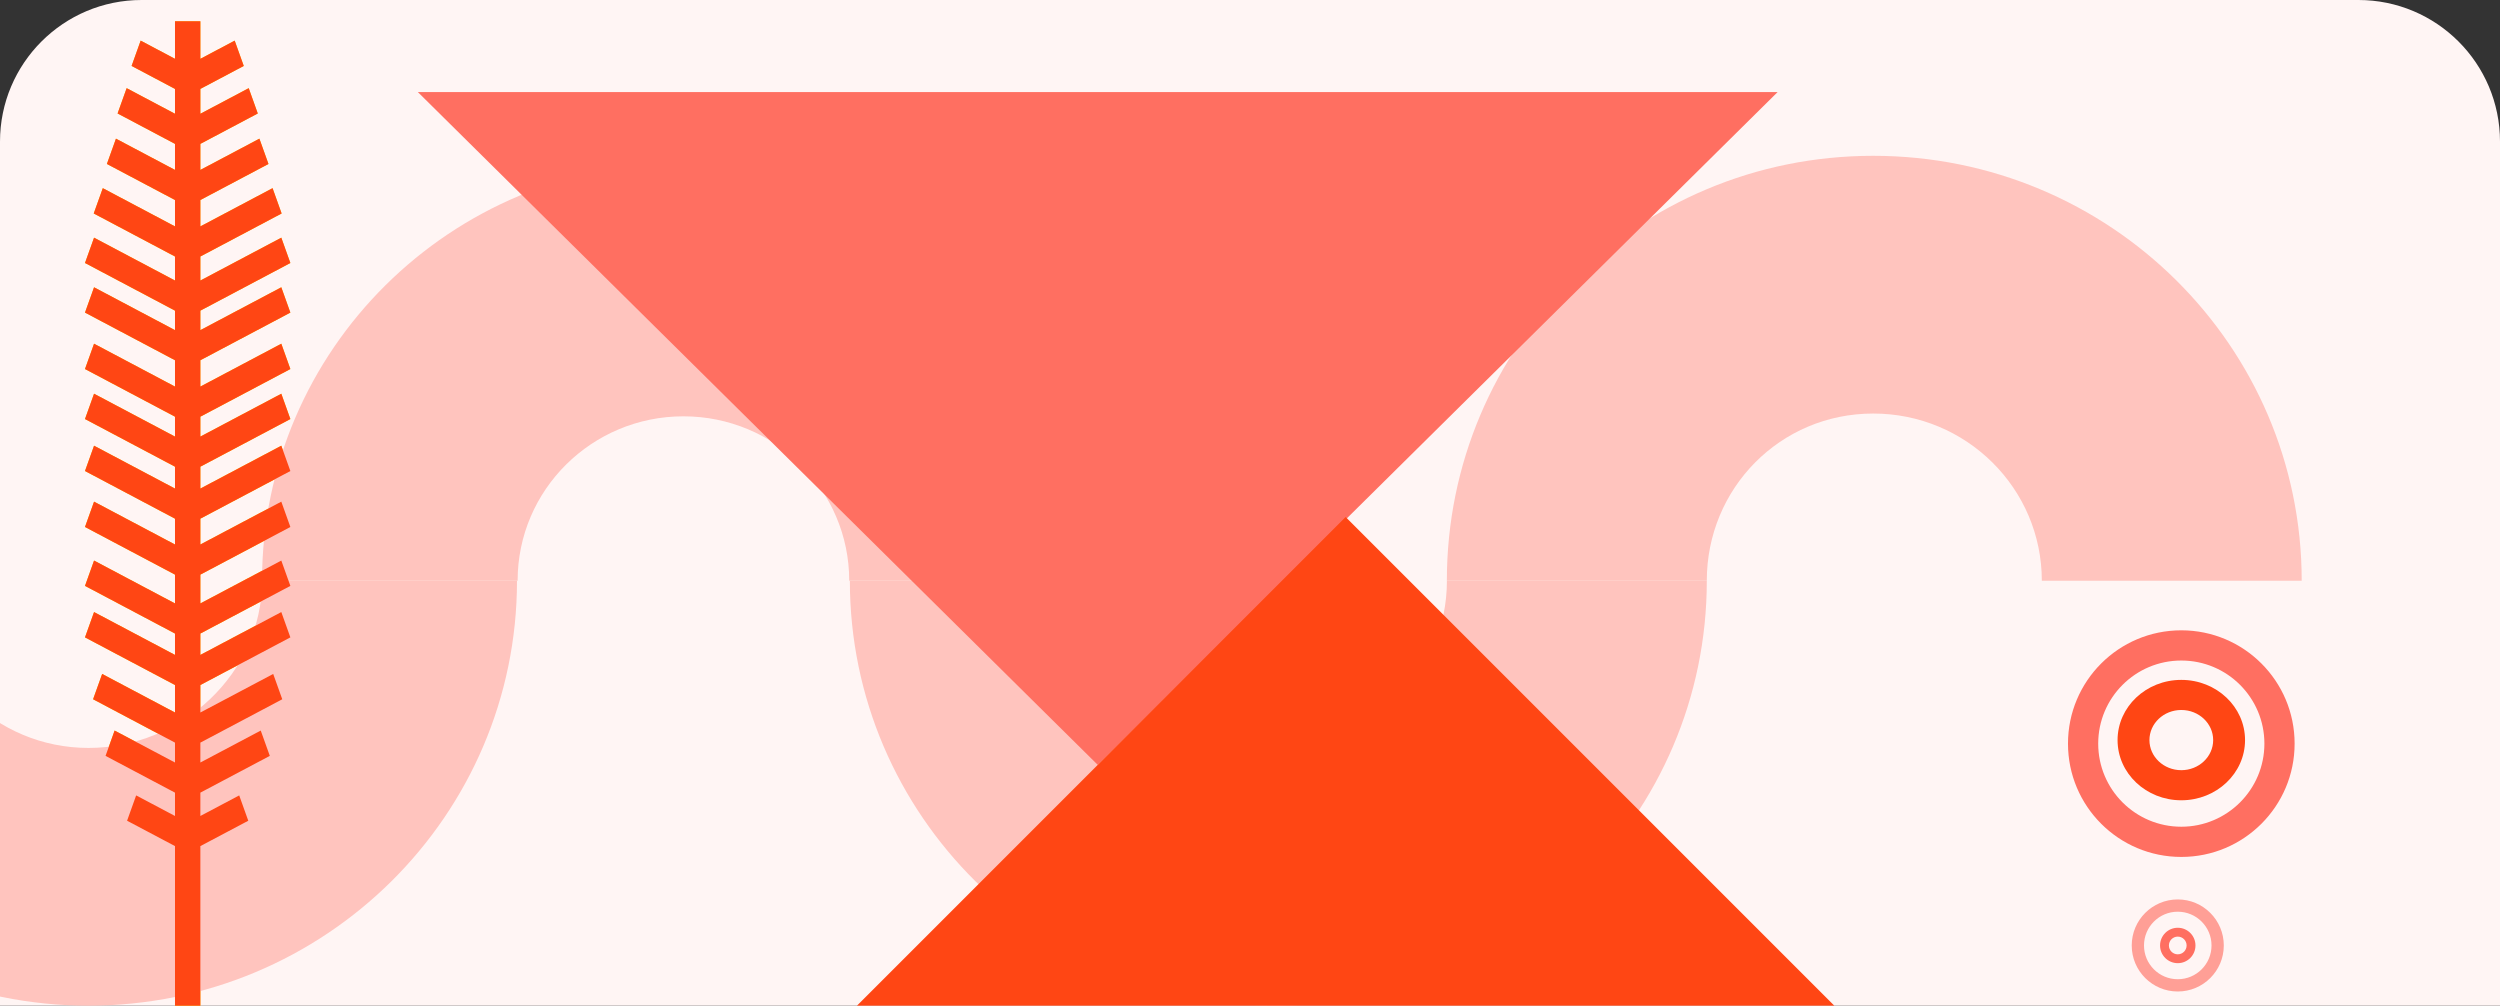 <svg width="353" height="142" viewBox="0 0 353 142" fill="none" xmlns="http://www.w3.org/2000/svg">
<rect x="0" y="0" width="353" height="142" fill="#333333" stroke="none"/>
<g clip-path="url(#clip0_1319_1038)">
<path d="M0 20C0 8.954 8.954 0 20 0H333C344.046 0 353 8.954 353 20V142H0V20Z" fill="#FFF5F4"/>
<path d="M28.291 8.303V3H24.709V8.303L19.861 5.736L18.581 9.312L24.709 12.556V16.062L17.882 12.447L16.602 16.023L24.709 20.316V23.991L16.373 19.578L15.093 23.153L24.709 28.244V31.966L14.514 26.568L13.234 30.144L24.709 36.22V39.61L13.28 33.559L12 37.135L24.709 43.864V46.614L13.28 40.563L12 44.139L24.709 50.868V54.584L13.28 48.532L12 52.108L24.709 58.837V61.645L13.28 55.593L12 59.169L24.709 65.898V68.985L13.28 62.934L12 66.509L24.709 73.238V76.884L13.28 70.833L12 74.409L24.709 81.138V85.203L13.28 79.152L12 82.728L24.709 89.457V92.474L13.28 86.422L12 89.998L24.709 96.727V100.606L14.424 95.161L13.144 98.736L24.709 104.86V107.668L16.183 103.154L14.903 106.73L24.709 111.922V115.216L19.224 112.312L17.944 115.887L24.709 119.469L24.709 144H28.291L28.291 119.469L35.056 115.887L33.776 112.312L28.291 115.216V111.922L38.097 106.729L36.817 103.154L28.291 107.668V104.86L39.856 98.736L38.576 95.161L28.291 100.606V96.727L41 89.998L39.72 86.422L28.291 92.474V89.457L41 82.728L39.72 79.152L28.291 85.203V81.138L41 74.409L39.72 70.833L28.291 76.884V73.238L41 66.509L39.72 62.933L28.291 68.985V65.898L41 59.169L39.72 55.593L28.291 61.644V58.837L41 52.108L39.72 48.532L28.291 54.584V50.868L41 44.139L39.72 40.563L28.291 46.614V43.864L41 37.135L39.72 33.559L28.291 39.61V36.22L39.766 30.144L38.486 26.568L28.291 31.966V28.244L37.907 23.153L36.627 19.578L28.291 23.991V20.316L36.398 16.023L35.118 12.447L28.291 16.062V12.556L34.419 9.312L33.139 5.736L28.291 8.303Z" fill="#FECF00"/>
<path d="M73 82C73 115.137 45.913 142 12.5 142C-20.913 142 -48 115.137 -48 82H-11.305C-11.305 95.038 -0.647 105.608 12.5 105.608C25.647 105.608 37 95.038 37 82H73Z" fill="#FFC4BE"/>
<path d="M241 82C241 115.137 213.913 142 180.5 142C147.087 142 120 115.137 120 82H156.695C156.695 95.038 167.353 105.608 180.5 105.608C193.647 105.608 204.305 95.038 204.305 82H241Z" fill="#FFC4BE"/>
<path d="M156 82C156 49.415 129.361 23 96.5 23C63.639 23 37 49.415 37 82H73.089C73.089 69.179 83.57 58.785 96.5 58.785C109.43 58.785 119.911 69.179 119.911 82H156Z" fill="#FFC4BE"/>
<path d="M325 82C325 48.863 297.913 22 264.5 22C231.087 22 204.296 48.863 204.296 82H241C241 68.962 251.353 58.392 264.5 58.392C277.647 58.392 288.305 68.962 288.305 82H325Z" fill="#FFC4BE"/>
<path d="M251 13L155 108L59 13H251Z" fill="#FF6F61"/>
<path d="M261 144L190 73L119 144H261Z" fill="#FF4614"/>
<path fill-rule="evenodd" clip-rule="evenodd" d="M308 93.267C301.52 93.267 296.267 98.52 296.267 105C296.267 111.48 301.52 116.733 308 116.733C314.48 116.733 319.733 111.48 319.733 105C319.733 98.52 314.48 93.267 308 93.267ZM292 105C292 96.163 299.163 89 308 89C316.837 89 324 96.163 324 105C324 113.837 316.837 121 308 121C299.163 121 292 113.837 292 105Z" fill="#FF6F61"/>
<path fill-rule="evenodd" clip-rule="evenodd" d="M308 100.25C305.515 100.25 303.5 102.153 303.5 104.5C303.5 106.847 305.515 108.75 308 108.75C310.485 108.75 312.5 106.847 312.5 104.5C312.5 102.153 310.485 100.25 308 100.25ZM299 104.5C299 99.806 303.029 96 308 96C312.971 96 317 99.806 317 104.5C317 109.194 312.971 113 308 113C303.029 113 299 109.194 299 104.5Z" fill="#FF4614"/>
<path fill-rule="evenodd" clip-rule="evenodd" d="M307.5 128.733C304.867 128.733 302.733 130.867 302.733 133.5C302.733 136.133 304.867 138.267 307.5 138.267C310.133 138.267 312.267 136.133 312.267 133.5C312.267 130.867 310.133 128.733 307.5 128.733ZM301 133.5C301 129.91 303.91 127 307.5 127C311.09 127 314 129.91 314 133.5C314 137.09 311.09 140 307.5 140C303.91 140 301 137.09 301 133.5Z" fill="#FF9F96"/>
<path fill-rule="evenodd" clip-rule="evenodd" d="M307.5 132.25C306.81 132.25 306.25 132.81 306.25 133.5C306.25 134.19 306.81 134.75 307.5 134.75C308.19 134.75 308.75 134.19 308.75 133.5C308.75 132.81 308.19 132.25 307.5 132.25ZM305 133.5C305 132.119 306.119 131 307.5 131C308.881 131 310 132.119 310 133.5C310 134.881 308.881 136 307.5 136C306.119 136 305 134.881 305 133.5Z" fill="#FF6F61"/>
<path d="M28.291 8.303V3H24.709V8.303L19.861 5.736L18.581 9.312L24.709 12.556V16.062L17.882 12.447L16.602 16.023L24.709 20.316V23.991L16.373 19.578L15.093 23.153L24.709 28.244V31.966L14.514 26.568L13.234 30.144L24.709 36.22V39.61L13.28 33.559L12 37.135L24.709 43.864V46.614L13.28 40.563L12 44.139L24.709 50.868V54.584L13.28 48.532L12 52.108L24.709 58.837V61.645L13.28 55.593L12 59.169L24.709 65.898V68.985L13.28 62.934L12 66.509L24.709 73.238V76.884L13.28 70.833L12 74.409L24.709 81.138V85.203L13.28 79.152L12 82.728L24.709 89.457V92.474L13.28 86.422L12 89.998L24.709 96.727V100.606L14.424 95.161L13.144 98.736L24.709 104.86V107.668L16.183 103.154L14.903 106.73L24.709 111.922V115.216L19.224 112.312L17.944 115.887L24.709 119.469L24.709 144H28.291L28.291 119.469L35.056 115.887L33.776 112.312L28.291 115.216V111.922L38.097 106.729L36.817 103.154L28.291 107.668V104.86L39.856 98.736L38.576 95.161L28.291 100.606V96.727L41 89.998L39.72 86.422L28.291 92.474V89.457L41 82.728L39.72 79.152L28.291 85.203V81.138L41 74.409L39.72 70.833L28.291 76.884V73.238L41 66.509L39.72 62.933L28.291 68.985V65.898L41 59.169L39.72 55.593L28.291 61.644V58.837L41 52.108L39.72 48.532L28.291 54.584V50.868L41 44.139L39.72 40.563L28.291 46.614V43.864L41 37.135L39.72 33.559L28.291 39.61V36.22L39.766 30.144L38.486 26.568L28.291 31.966V28.244L37.907 23.153L36.627 19.578L28.291 23.991V20.316L36.398 16.023L35.118 12.447L28.291 16.062V12.556L34.419 9.312L33.139 5.736L28.291 8.303Z" fill="#FF4614"/>
</g>
<defs>
<clipPath id="clip0_1319_1038">
<path d="M0 20C0 8.954 8.954 0 20 0H333C344.046 0 353 8.954 353 20V142H0V20Z" fill="white"/>
</clipPath>
</defs>
</svg>
